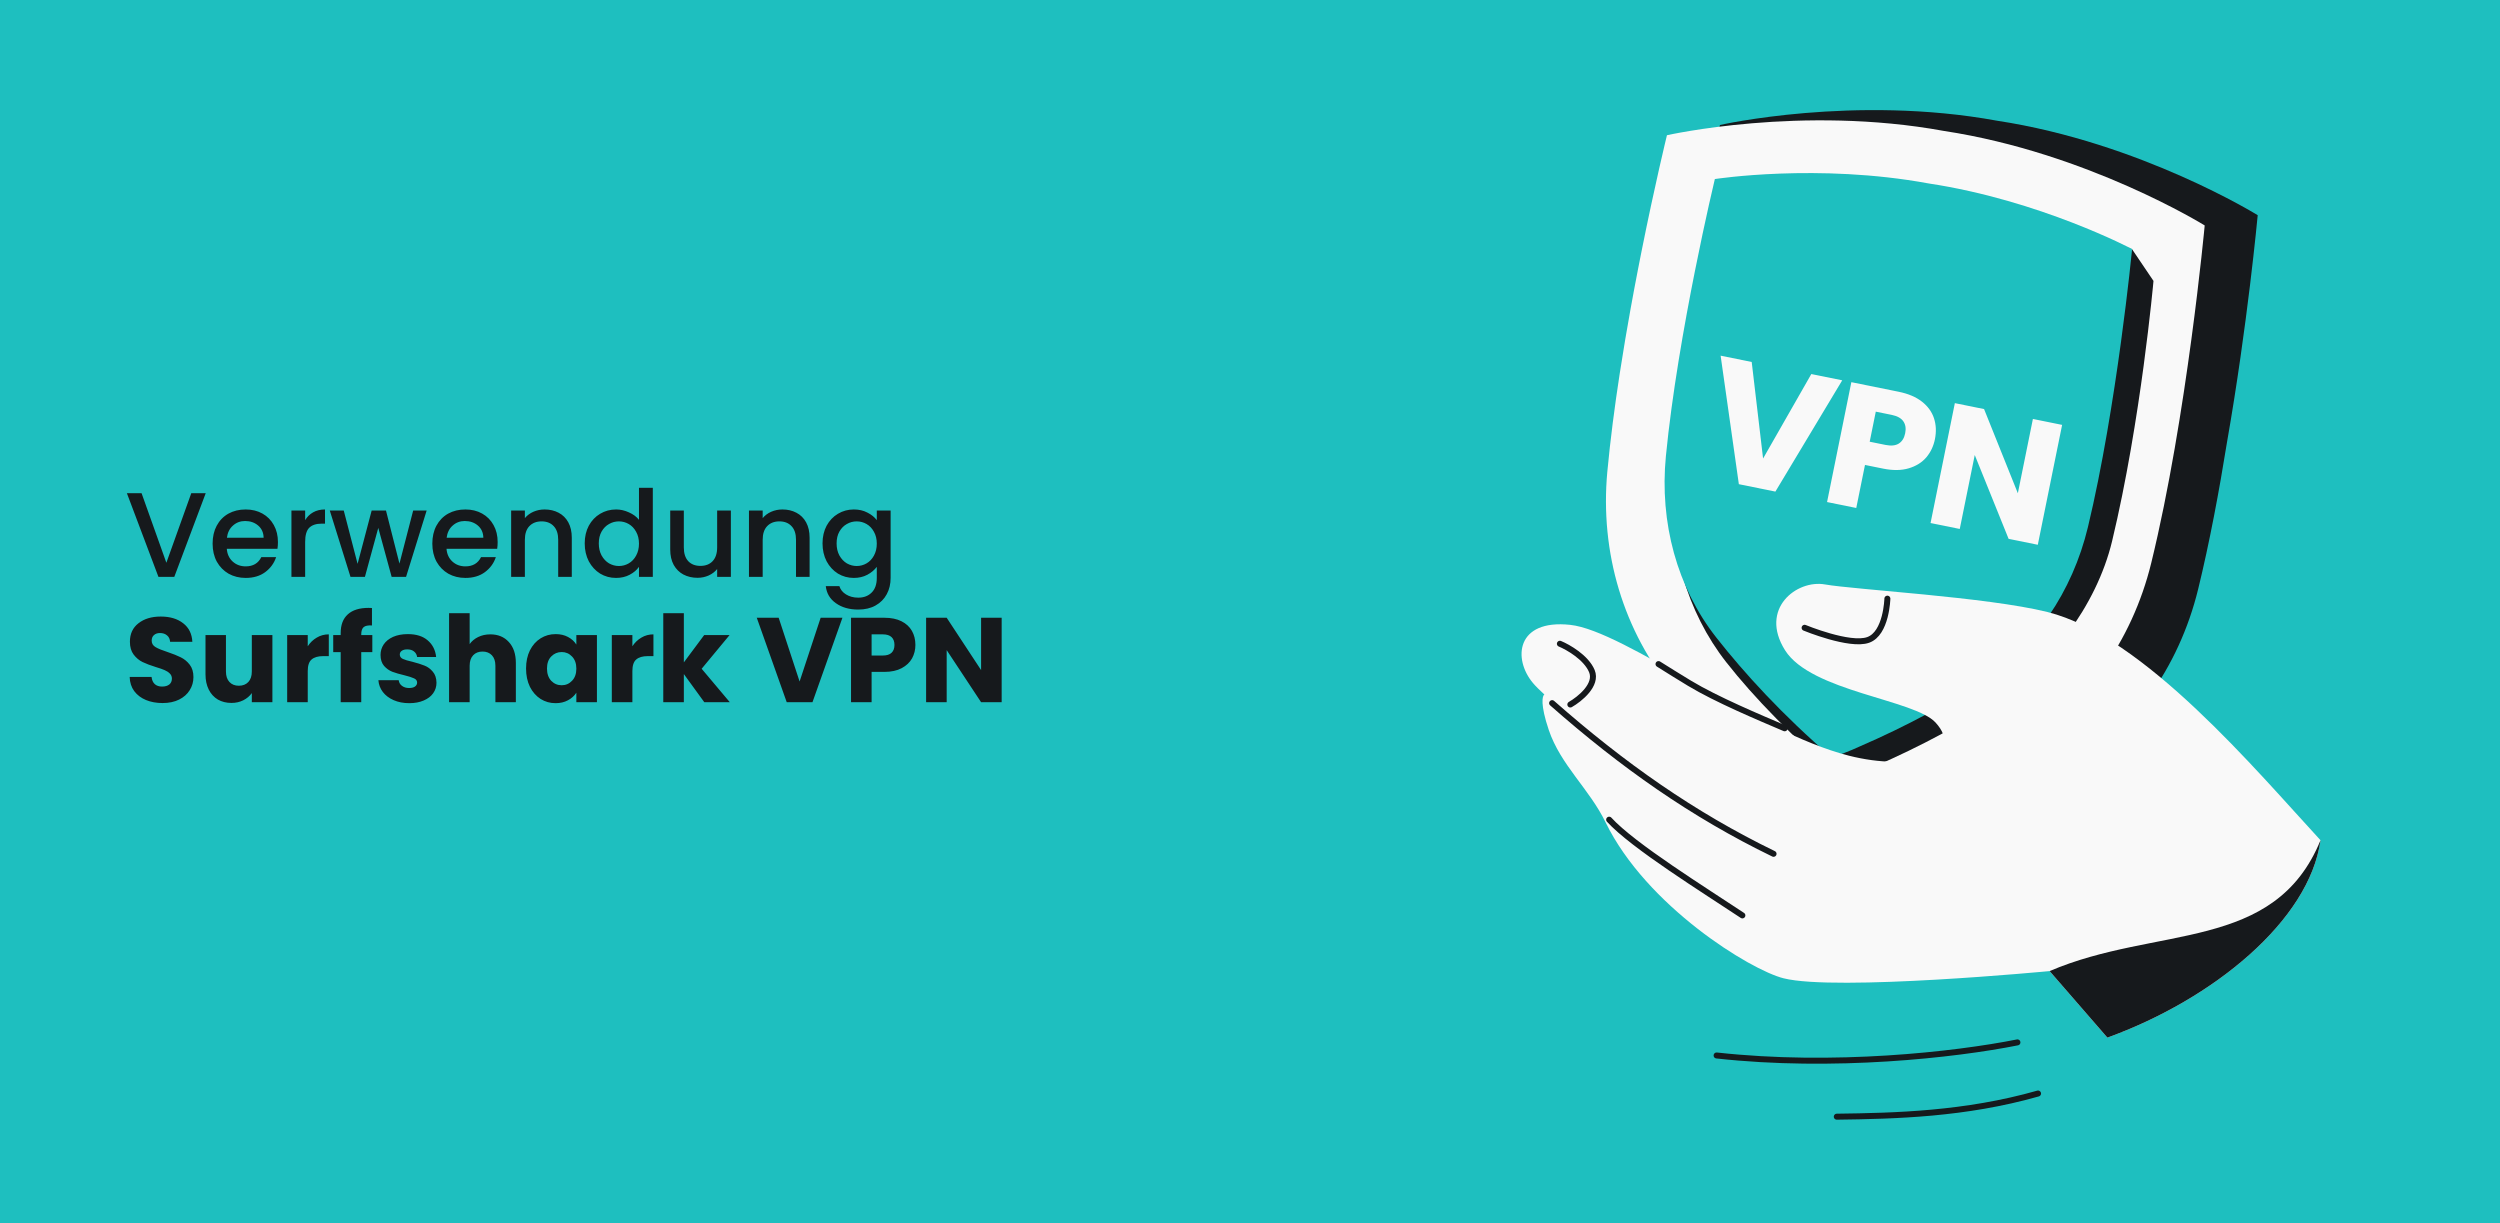 <svg width="1304" height="638" viewBox="0 0 1304 638" fill="none" xmlns="http://www.w3.org/2000/svg">
<rect x="0" y="0" width="1304" height="638" fill="#808080" stroke="none"/>
<g clip-path="url(#clip0_6_204)">
<rect width="1304" height="638" transform="matrix(1 0 0 -1 0 638)" fill="#1EBFBF"/>
<path d="M107.298 257.264L90.918 300.88H82.635L66.192 257.264H73.849L86.776 293.537L99.767 257.264H107.298ZM144.973 282.743C144.973 284.04 144.889 285.211 144.722 286.257H118.301C118.511 289.019 119.536 291.236 121.376 292.91C123.217 294.583 125.476 295.42 128.154 295.42C132.003 295.42 134.723 293.809 136.312 290.588H144.031C142.986 293.767 141.082 296.382 138.321 298.432C135.601 300.44 132.212 301.444 128.154 301.444C124.849 301.444 121.878 300.712 119.243 299.248C116.649 297.742 114.599 295.65 113.093 292.972C111.628 290.253 110.896 287.115 110.896 283.559C110.896 280.003 111.607 276.886 113.03 274.208C114.494 271.489 116.523 269.397 119.117 267.932C121.753 266.468 124.765 265.736 128.154 265.736C131.417 265.736 134.325 266.447 136.877 267.87C139.429 269.292 141.417 271.3 142.839 273.894C144.262 276.446 144.973 279.396 144.973 282.743ZM137.505 280.484C137.463 277.848 136.522 275.735 134.681 274.145C132.84 272.556 130.56 271.761 127.84 271.761C125.372 271.761 123.259 272.556 121.502 274.145C119.745 275.693 118.699 277.806 118.364 280.484H137.505ZM159.168 271.321C160.213 269.564 161.594 268.204 163.309 267.242C165.067 266.238 167.138 265.736 169.522 265.736V273.141H167.702C164.899 273.141 162.766 273.853 161.301 275.275C159.879 276.697 159.168 279.166 159.168 282.68V300.88H152.013V266.301H159.168V271.321ZM222.538 266.301L211.807 300.88H204.276L197.31 275.338L190.344 300.88H182.814L172.019 266.301H179.299L186.516 294.102L193.859 266.301H201.327L208.355 293.976L215.51 266.301H222.538ZM259.577 282.743C259.577 284.04 259.493 285.211 259.326 286.257H232.905C233.115 289.019 234.14 291.236 235.98 292.91C237.821 294.583 240.081 295.42 242.758 295.42C246.607 295.42 249.327 293.809 250.917 290.588H258.636C257.59 293.767 255.686 296.382 252.925 298.432C250.205 300.44 246.816 301.444 242.758 301.444C239.453 301.444 236.483 300.712 233.847 299.248C231.253 297.742 229.203 295.65 227.697 292.972C226.232 290.253 225.5 287.115 225.5 283.559C225.5 280.003 226.211 276.886 227.634 274.208C229.098 271.489 231.127 269.397 233.721 267.932C236.357 266.468 239.369 265.736 242.758 265.736C246.022 265.736 248.929 266.447 251.481 267.87C254.033 269.292 256.021 271.3 257.443 273.894C258.866 276.446 259.577 279.396 259.577 282.743ZM252.109 280.484C252.067 277.848 251.126 275.735 249.285 274.145C247.444 272.556 245.164 271.761 242.444 271.761C239.976 271.761 237.863 272.556 236.106 274.145C234.349 275.693 233.303 277.806 232.968 280.484H252.109ZM284.064 265.736C286.783 265.736 289.21 266.301 291.343 267.43C293.519 268.56 295.213 270.234 296.427 272.451C297.64 274.668 298.247 277.346 298.247 280.484V300.88H291.155V281.551C291.155 278.455 290.381 276.091 288.833 274.459C287.285 272.786 285.172 271.949 282.495 271.949C279.817 271.949 277.683 272.786 276.094 274.459C274.546 276.091 273.772 278.455 273.772 281.551V300.88H266.617V266.301H273.772V270.254C274.943 268.832 276.428 267.723 278.227 266.928C280.068 266.133 282.014 265.736 284.064 265.736ZM304.988 283.433C304.988 279.961 305.699 276.886 307.121 274.208C308.586 271.531 310.552 269.46 313.02 267.995C315.531 266.489 318.313 265.736 321.367 265.736C323.626 265.736 325.844 266.238 328.019 267.242C330.237 268.204 331.994 269.501 333.291 271.133V254.44H340.508V300.88H333.291V295.671C332.119 297.344 330.488 298.725 328.396 299.813C326.346 300.901 323.982 301.444 321.304 301.444C318.292 301.444 315.531 300.691 313.02 299.185C310.552 297.637 308.586 295.504 307.121 292.784C305.699 290.023 304.988 286.906 304.988 283.433ZM333.291 283.559C333.291 281.174 332.789 279.103 331.785 277.346C330.822 275.589 329.546 274.25 327.956 273.33C326.367 272.409 324.651 271.949 322.81 271.949C320.97 271.949 319.254 272.409 317.664 273.33C316.075 274.208 314.778 275.526 313.773 277.283C312.811 278.999 312.33 281.049 312.33 283.433C312.33 285.818 312.811 287.91 313.773 289.709C314.778 291.508 316.075 292.889 317.664 293.851C319.296 294.771 321.011 295.232 322.81 295.232C324.651 295.232 326.367 294.771 327.956 293.851C329.546 292.93 330.822 291.592 331.785 289.834C332.789 288.035 333.291 285.944 333.291 283.559ZM381.22 266.301V300.88H374.066V296.8C372.936 298.223 371.451 299.353 369.61 300.189C367.811 300.984 365.887 301.382 363.836 301.382C361.117 301.382 358.67 300.817 356.494 299.687C354.36 298.558 352.666 296.884 351.411 294.667C350.197 292.449 349.591 289.772 349.591 286.634V266.301H356.682V285.567C356.682 288.663 357.456 291.048 359.004 292.721C360.552 294.353 362.665 295.169 365.343 295.169C368.02 295.169 370.133 294.353 371.681 292.721C373.271 291.048 374.066 288.663 374.066 285.567V266.301H381.22ZM408.106 265.736C410.825 265.736 413.252 266.301 415.386 267.43C417.561 268.56 419.256 270.234 420.469 272.451C421.682 274.668 422.289 277.346 422.289 280.484V300.88H415.197V281.551C415.197 278.455 414.423 276.091 412.875 274.459C411.327 272.786 409.214 271.949 406.537 271.949C403.859 271.949 401.726 272.786 400.136 274.459C398.588 276.091 397.814 278.455 397.814 281.551V300.88H390.659V266.301H397.814V270.254C398.985 268.832 400.47 267.723 402.269 266.928C404.11 266.133 406.056 265.736 408.106 265.736ZM445.346 265.736C448.024 265.736 450.388 266.28 452.438 267.368C454.53 268.414 456.161 269.732 457.333 271.321V266.301H464.55V301.444C464.55 304.624 463.88 307.448 462.542 309.917C461.203 312.427 459.257 314.393 456.705 315.816C454.195 317.238 451.183 317.949 447.668 317.949C442.983 317.949 439.092 316.841 435.996 314.623C432.9 312.448 431.142 309.477 430.724 305.712H437.816C438.359 307.511 439.51 308.954 441.267 310.042C443.066 311.172 445.2 311.737 447.668 311.737C450.555 311.737 452.877 310.858 454.634 309.101C456.433 307.344 457.333 304.791 457.333 301.444V295.671C456.12 297.303 454.467 298.683 452.375 299.813C450.325 300.901 447.982 301.444 445.346 301.444C442.334 301.444 439.573 300.691 437.062 299.185C434.594 297.637 432.628 295.504 431.163 292.784C429.741 290.023 429.03 286.906 429.03 283.433C429.03 279.961 429.741 276.886 431.163 274.208C432.628 271.531 434.594 269.46 437.062 267.995C439.573 266.489 442.334 265.736 445.346 265.736ZM457.333 283.559C457.333 281.174 456.831 279.103 455.827 277.346C454.864 275.589 453.588 274.25 451.999 273.33C450.409 272.409 448.693 271.949 446.852 271.949C445.012 271.949 443.296 272.409 441.706 273.33C440.117 274.208 438.82 275.526 437.816 277.283C436.853 278.999 436.372 281.049 436.372 283.433C436.372 285.818 436.853 287.91 437.816 289.709C438.82 291.508 440.117 292.889 441.706 293.851C443.338 294.771 445.053 295.232 446.852 295.232C448.693 295.232 450.409 294.771 451.999 293.851C453.588 292.93 454.864 291.592 455.827 289.834C456.831 288.035 457.333 285.944 457.333 283.559Z" fill="#16191C"/>
<path d="M84.831 366.712C81.609 366.712 78.723 366.19 76.171 365.144C73.619 364.098 71.569 362.55 70.02 360.5C68.514 358.45 67.719 355.981 67.636 353.094H79.057C79.225 354.726 79.79 355.981 80.752 356.86C81.714 357.696 82.969 358.115 84.517 358.115C86.107 358.115 87.362 357.759 88.283 357.048C89.203 356.295 89.663 355.27 89.663 353.973C89.663 352.885 89.287 351.986 88.534 351.274C87.822 350.563 86.923 349.977 85.835 349.517C84.789 349.057 83.283 348.534 81.317 347.948C78.472 347.07 76.15 346.191 74.351 345.313C72.552 344.434 71.004 343.137 69.707 341.422C68.41 339.706 67.761 337.468 67.761 334.707C67.761 330.607 69.246 327.406 72.217 325.105C75.188 322.762 79.057 321.591 83.827 321.591C88.68 321.591 92.592 322.762 95.562 325.105C98.533 327.406 100.123 330.628 100.332 334.769H88.722C88.638 333.347 88.115 332.238 87.153 331.443C86.191 330.607 84.957 330.188 83.45 330.188C82.153 330.188 81.108 330.544 80.313 331.255C79.518 331.924 79.12 332.908 79.12 334.205C79.12 335.627 79.79 336.736 81.128 337.531C82.467 338.326 84.559 339.183 87.404 340.104C90.249 341.066 92.55 341.986 94.307 342.865C96.106 343.744 97.654 345.02 98.951 346.693C100.248 348.367 100.897 350.521 100.897 353.157C100.897 355.667 100.248 357.948 98.951 359.998C97.696 362.048 95.855 363.679 93.429 364.893C91.002 366.106 88.136 366.712 84.831 366.712ZM142.08 331.255V366.273H131.348V361.504C130.261 363.052 128.775 364.307 126.893 365.269C125.052 366.19 123.002 366.65 120.742 366.65C118.065 366.65 115.701 366.064 113.651 364.893C111.601 363.679 110.011 361.943 108.881 359.684C107.752 357.425 107.187 354.768 107.187 351.714V331.255H117.856V350.27C117.856 352.613 118.462 354.433 119.676 355.73C120.889 357.027 122.521 357.676 124.571 357.676C126.662 357.676 128.315 357.027 129.528 355.73C130.742 354.433 131.348 352.613 131.348 350.27V331.255H142.08ZM160.519 337.091C161.774 335.167 163.343 333.661 165.226 332.573C167.109 331.443 169.201 330.879 171.502 330.879V342.237H168.552C165.874 342.237 163.866 342.823 162.527 343.995C161.189 345.124 160.519 347.132 160.519 350.019V366.273H149.788V331.255H160.519V337.091ZM194.203 340.167H188.429V366.273H177.698V340.167H173.807V331.255H177.698V330.251C177.698 325.942 178.932 322.678 181.4 320.461C183.869 318.202 187.488 317.072 192.257 317.072C193.052 317.072 193.638 317.093 194.015 317.135V326.235C191.965 326.109 190.521 326.402 189.684 327.113C188.848 327.824 188.429 329.1 188.429 330.941V331.255H194.203V340.167ZM213.491 366.775C210.437 366.775 207.718 366.252 205.333 365.206C202.948 364.16 201.065 362.738 199.685 360.939C198.304 359.098 197.53 357.048 197.363 354.789H207.969C208.094 356.002 208.659 356.985 209.663 357.738C210.667 358.491 211.901 358.868 213.366 358.868C214.704 358.868 215.729 358.617 216.441 358.115C217.194 357.571 217.57 356.881 217.57 356.044C217.57 355.04 217.047 354.308 216.001 353.847C214.955 353.345 213.261 352.801 210.918 352.216C208.408 351.63 206.316 351.023 204.642 350.396C202.969 349.726 201.526 348.701 200.312 347.321C199.099 345.898 198.492 343.995 198.492 341.61C198.492 339.602 199.036 337.782 200.124 336.15C201.254 334.477 202.885 333.159 205.019 332.196C207.195 331.234 209.768 330.753 212.738 330.753C217.131 330.753 220.583 331.841 223.093 334.016C225.645 336.192 227.109 339.079 227.486 342.677H217.57C217.403 341.463 216.859 340.501 215.939 339.79C215.06 339.079 213.889 338.723 212.424 338.723C211.169 338.723 210.207 338.974 209.537 339.476C208.868 339.936 208.533 340.585 208.533 341.422C208.533 342.426 209.056 343.179 210.102 343.681C211.19 344.183 212.864 344.685 215.123 345.187C217.717 345.856 219.83 346.526 221.461 347.195C223.093 347.823 224.515 348.869 225.729 350.333C226.984 351.756 227.632 353.68 227.674 356.107C227.674 358.157 227.088 359.998 225.917 361.629C224.787 363.219 223.135 364.474 220.959 365.395C218.825 366.315 216.336 366.775 213.491 366.775ZM255.765 330.879C259.781 330.879 263.003 332.217 265.429 334.895C267.856 337.531 269.069 341.171 269.069 345.815V366.273H258.401V347.258C258.401 344.915 257.794 343.095 256.581 341.798C255.367 340.501 253.736 339.853 251.686 339.853C249.636 339.853 248.004 340.501 246.791 341.798C245.577 343.095 244.971 344.915 244.971 347.258V366.273H234.239V319.833H244.971V335.962C246.059 334.414 247.544 333.18 249.427 332.259C251.309 331.339 253.422 330.879 255.765 330.879ZM274.393 348.701C274.393 345.103 275.062 341.945 276.401 339.225C277.782 336.506 279.643 334.414 281.986 332.95C284.329 331.485 286.944 330.753 289.831 330.753C292.299 330.753 294.454 331.255 296.295 332.259C298.178 333.263 299.621 334.581 300.625 336.213V331.255H311.356V366.273H300.625V361.315C299.579 362.947 298.115 364.265 296.232 365.269C294.391 366.273 292.237 366.775 289.768 366.775C286.923 366.775 284.329 366.043 281.986 364.579C279.643 363.073 277.782 360.96 276.401 358.24C275.062 355.479 274.393 352.299 274.393 348.701ZM300.625 348.764C300.625 346.087 299.872 343.974 298.366 342.426C296.901 340.878 295.102 340.104 292.969 340.104C290.835 340.104 289.015 340.878 287.509 342.426C286.045 343.932 285.312 346.024 285.312 348.701C285.312 351.379 286.045 353.513 287.509 355.103C289.015 356.651 290.835 357.425 292.969 357.425C295.102 357.425 296.901 356.651 298.366 355.103C299.872 353.555 300.625 351.442 300.625 348.764ZM329.851 337.091C331.107 335.167 332.675 333.661 334.558 332.573C336.441 331.443 338.533 330.879 340.834 330.879V342.237H337.884C335.207 342.237 333.198 342.823 331.86 343.995C330.521 345.124 329.851 347.132 329.851 350.019V366.273H319.12V331.255H329.851V337.091ZM367.363 366.273L356.694 351.588V366.273H345.963V319.833H356.694V345.501L367.3 331.255H380.542L365.982 348.827L380.667 366.273H367.363ZM439.412 322.218L423.786 366.273H410.356L394.73 322.218H406.151L417.071 355.479L428.054 322.218H439.412ZM477.472 336.401C477.472 338.953 476.887 341.296 475.715 343.43C474.544 345.522 472.745 347.216 470.318 348.513C467.891 349.81 464.879 350.459 461.281 350.459H454.629V366.273H443.898V322.218H461.281C464.795 322.218 467.766 322.825 470.193 324.038C472.619 325.251 474.439 326.925 475.652 329.059C476.866 331.192 477.472 333.64 477.472 336.401ZM460.465 341.924C462.515 341.924 464.042 341.443 465.046 340.48C466.051 339.518 466.553 338.158 466.553 336.401C466.553 334.644 466.051 333.284 465.046 332.322C464.042 331.36 462.515 330.879 460.465 330.879H454.629V341.924H460.465ZM522.47 366.273H511.739L493.79 339.1V366.273H483.059V322.218H493.79L511.739 349.517V322.218H522.47V366.273Z" fill="#16191C"/>
<path d="M1052.29 543.711C1019.62 550.229 956.137 557.279 895.381 550.534M1063.04 570.384C1024.99 581.215 988.497 582.068 958.068 582.465" stroke="#16191C" stroke-width="3.121" stroke-linecap="round"/>
<path fill-rule="evenodd" clip-rule="evenodd" d="M897.122 65.194C897.122 65.194 967.222 49.316 1041.69 62.971C1116.53 74.366 1177.62 112.251 1177.62 112.251C1177.62 112.251 1172.3 169.723 1161.59 230.737C1157.54 255.992 1152.52 282.897 1146.54 307.365C1136.51 348.347 1111.53 383.438 1075.93 404.941C1054.43 417.928 1027.1 432.125 994.443 445.199C991.104 446.646 987.943 447.843 985.035 448.877C984.554 449.061 984.071 449.244 983.588 449.427C983.562 449.423 983.535 449.418 983.509 449.413C981.978 449.945 980.525 450.433 979.164 450.89L979.158 450.892L979.152 450.894L951.68 442.039C951.68 442.039 916.743 397.762 897.782 375.031C871.142 343.094 858.925 301.777 862.824 259.768C865.151 234.687 869.19 207.617 873.602 182.422C883.393 121.255 897.122 65.194 897.122 65.194Z" fill="#16191C"/>
<path fill-rule="evenodd" clip-rule="evenodd" d="M1014.05 68.316C939.58 54.661 869.479 70.539 869.479 70.539C869.479 70.539 863.225 96.079 856.148 131.491C855.611 134.179 855.069 136.924 854.525 139.719C853.179 146.627 851.82 153.84 850.482 161.256C849.547 166.436 848.623 171.714 847.721 177.056C846.736 182.892 845.778 188.804 844.863 194.746C842.211 211.97 839.92 229.444 838.38 246.047C834.481 288.056 846.698 329.373 873.338 361.309C892.299 384.041 918.309 410.984 951.698 438.192C952.644 437.866 953.652 437.528 954.714 437.171C956.078 436.713 957.532 436.225 959.065 435.692C959.091 435.697 959.118 435.702 959.144 435.706C959.627 435.523 960.11 435.34 960.591 435.156C963.499 434.122 966.66 432.924 969.999 431.478C1002.65 418.404 1029.98 404.207 1051.48 391.22C1087.08 369.717 1112.07 334.625 1122.09 293.644C1140.73 217.443 1149.97 117.595 1149.97 117.595C1149.97 117.595 1088.89 79.71 1014.05 68.316Z" fill="#F9F9F9"/>
<path fill-rule="evenodd" clip-rule="evenodd" d="M1112.02 129.894L904.972 106.154C904.972 106.154 879.156 185.257 872.913 249.556C869.555 284.137 879.955 319.346 900.411 345.404C914.972 363.952 935.091 384.564 960.83 406.68C966.289 404.641 971.905 402.49 977.168 400.036C1002.65 389.028 1024 377.139 1040.81 366.29C1068.65 348.327 1093.55 316.075 1101.66 282.292C1116.75 219.476 1123.26 146.525 1123.26 146.525L1112.02 129.894Z" fill="#16191C"/>
<path fill-rule="evenodd" clip-rule="evenodd" d="M1005.97 95.686C948.193 85.037 894.464 93.393 894.464 93.393C894.464 93.393 875.166 173.683 868.923 237.982C865.565 272.563 874.738 306.448 895.195 332.506C909.756 351.054 929.761 373.01 955.5 395.127C956.239 394.851 957.024 394.565 957.853 394.263C958.916 393.876 960.05 393.463 961.246 393.013C961.267 393.017 961.287 393.021 961.307 393.024C961.685 392.87 962.061 392.715 962.437 392.56C964.705 391.687 967.171 390.677 969.778 389.462C995.26 378.454 1016.61 366.565 1033.42 355.716C1061.26 337.754 1080.96 308.697 1089.07 274.914C1104.15 212.098 1112.11 129.907 1112.11 129.907C1112.11 129.907 1064.05 104.473 1005.97 95.686Z" fill="#1EBFBF"/>
<path d="M960.904 198.373L926.048 256.413L906.985 252.55L897.478 185.519L913.691 188.805L919.622 239.159L944.78 195.106L960.904 198.373ZM1009.25 229.131C1008.51 232.753 1007.01 235.91 1004.73 238.602C1002.46 241.235 999.423 243.122 995.606 244.265C991.788 245.408 987.326 245.462 982.218 244.427L972.776 242.513L968.226 264.962L952.993 261.874L965.667 199.339L990.343 204.34C995.331 205.351 999.373 207.067 1002.47 209.487C1005.56 211.907 1007.67 214.807 1008.77 218.184C1009.88 221.562 1010.04 225.211 1009.25 229.131ZM983.516 232.077C986.426 232.667 988.732 232.423 990.434 231.346C992.136 230.269 993.24 228.483 993.745 225.989C994.251 223.495 993.929 221.42 992.781 219.765C991.632 218.111 989.603 216.988 986.693 216.399L978.409 214.719L975.231 230.398L983.516 232.077ZM1062.92 284.154L1047.69 281.067L1030.03 237.331L1022.21 275.903L1006.98 272.816L1019.65 210.28L1034.89 213.368L1052.51 257.282L1060.36 218.531L1075.6 221.619L1062.92 284.154Z" fill="#F9F9F9"/>
<path d="M951.984 304.854C966.854 307.524 1036.25 311.367 1067.89 319.212C1118.27 331.709 1176.93 402.012 1210.38 438.273C1204.55 480.26 1154.34 521.259 1099.2 541.219L1069.07 506.518C1069.07 506.518 957.631 517.18 930.278 510.272C912.937 505.892 858.737 472.601 837.474 428.934C828.946 411.42 814.011 399.064 807.819 380.7C803.336 367.403 804.443 362.863 805.556 362.254C803.011 359.932 800.965 357.898 799.572 356.239C789.064 343.716 790.771 322.884 819.039 325.927C847.306 328.969 915.271 381.692 964.398 394.167C996.436 402.303 1025.38 394.207 1009.6 376.895C998.586 364.814 944.64 360.765 931.066 339.148C917.491 317.531 937.114 302.184 951.984 304.854Z" fill="#F9F9F9"/>
<path d="M1099.21 541.219C1154.34 521.259 1204.56 480.261 1210.38 438.273C1186.43 496.863 1124.83 482.6 1069.08 506.518L1099.21 541.219Z" fill="#16191C"/>
<path d="M941.281 327.457C941.281 327.457 964.801 337.176 974.409 333.793C984.018 330.411 984.452 312.259 984.452 312.259M819.083 367.475C824.062 364.632 833.281 357.17 830.326 350.064C827.372 342.957 817.969 337.582 813.637 335.783M839.335 427.542C851.676 441.139 889.439 464.566 908.824 477.476M925.087 445.352C883.024 424.947 846.365 399.139 809.591 366.754M865.082 346.382C870.132 349.552 875.501 352.916 881.246 356.385C895.334 364.891 917.818 374.316 930.879 379.879" stroke="#16191C" stroke-width="3.121" stroke-linecap="round"/>
</g>
<defs>
<clipPath id="clip0_6_204">
<rect width="1304" height="638" fill="white" transform="matrix(1 0 0 -1 0 638)"/>
</clipPath>
</defs>
</svg>
